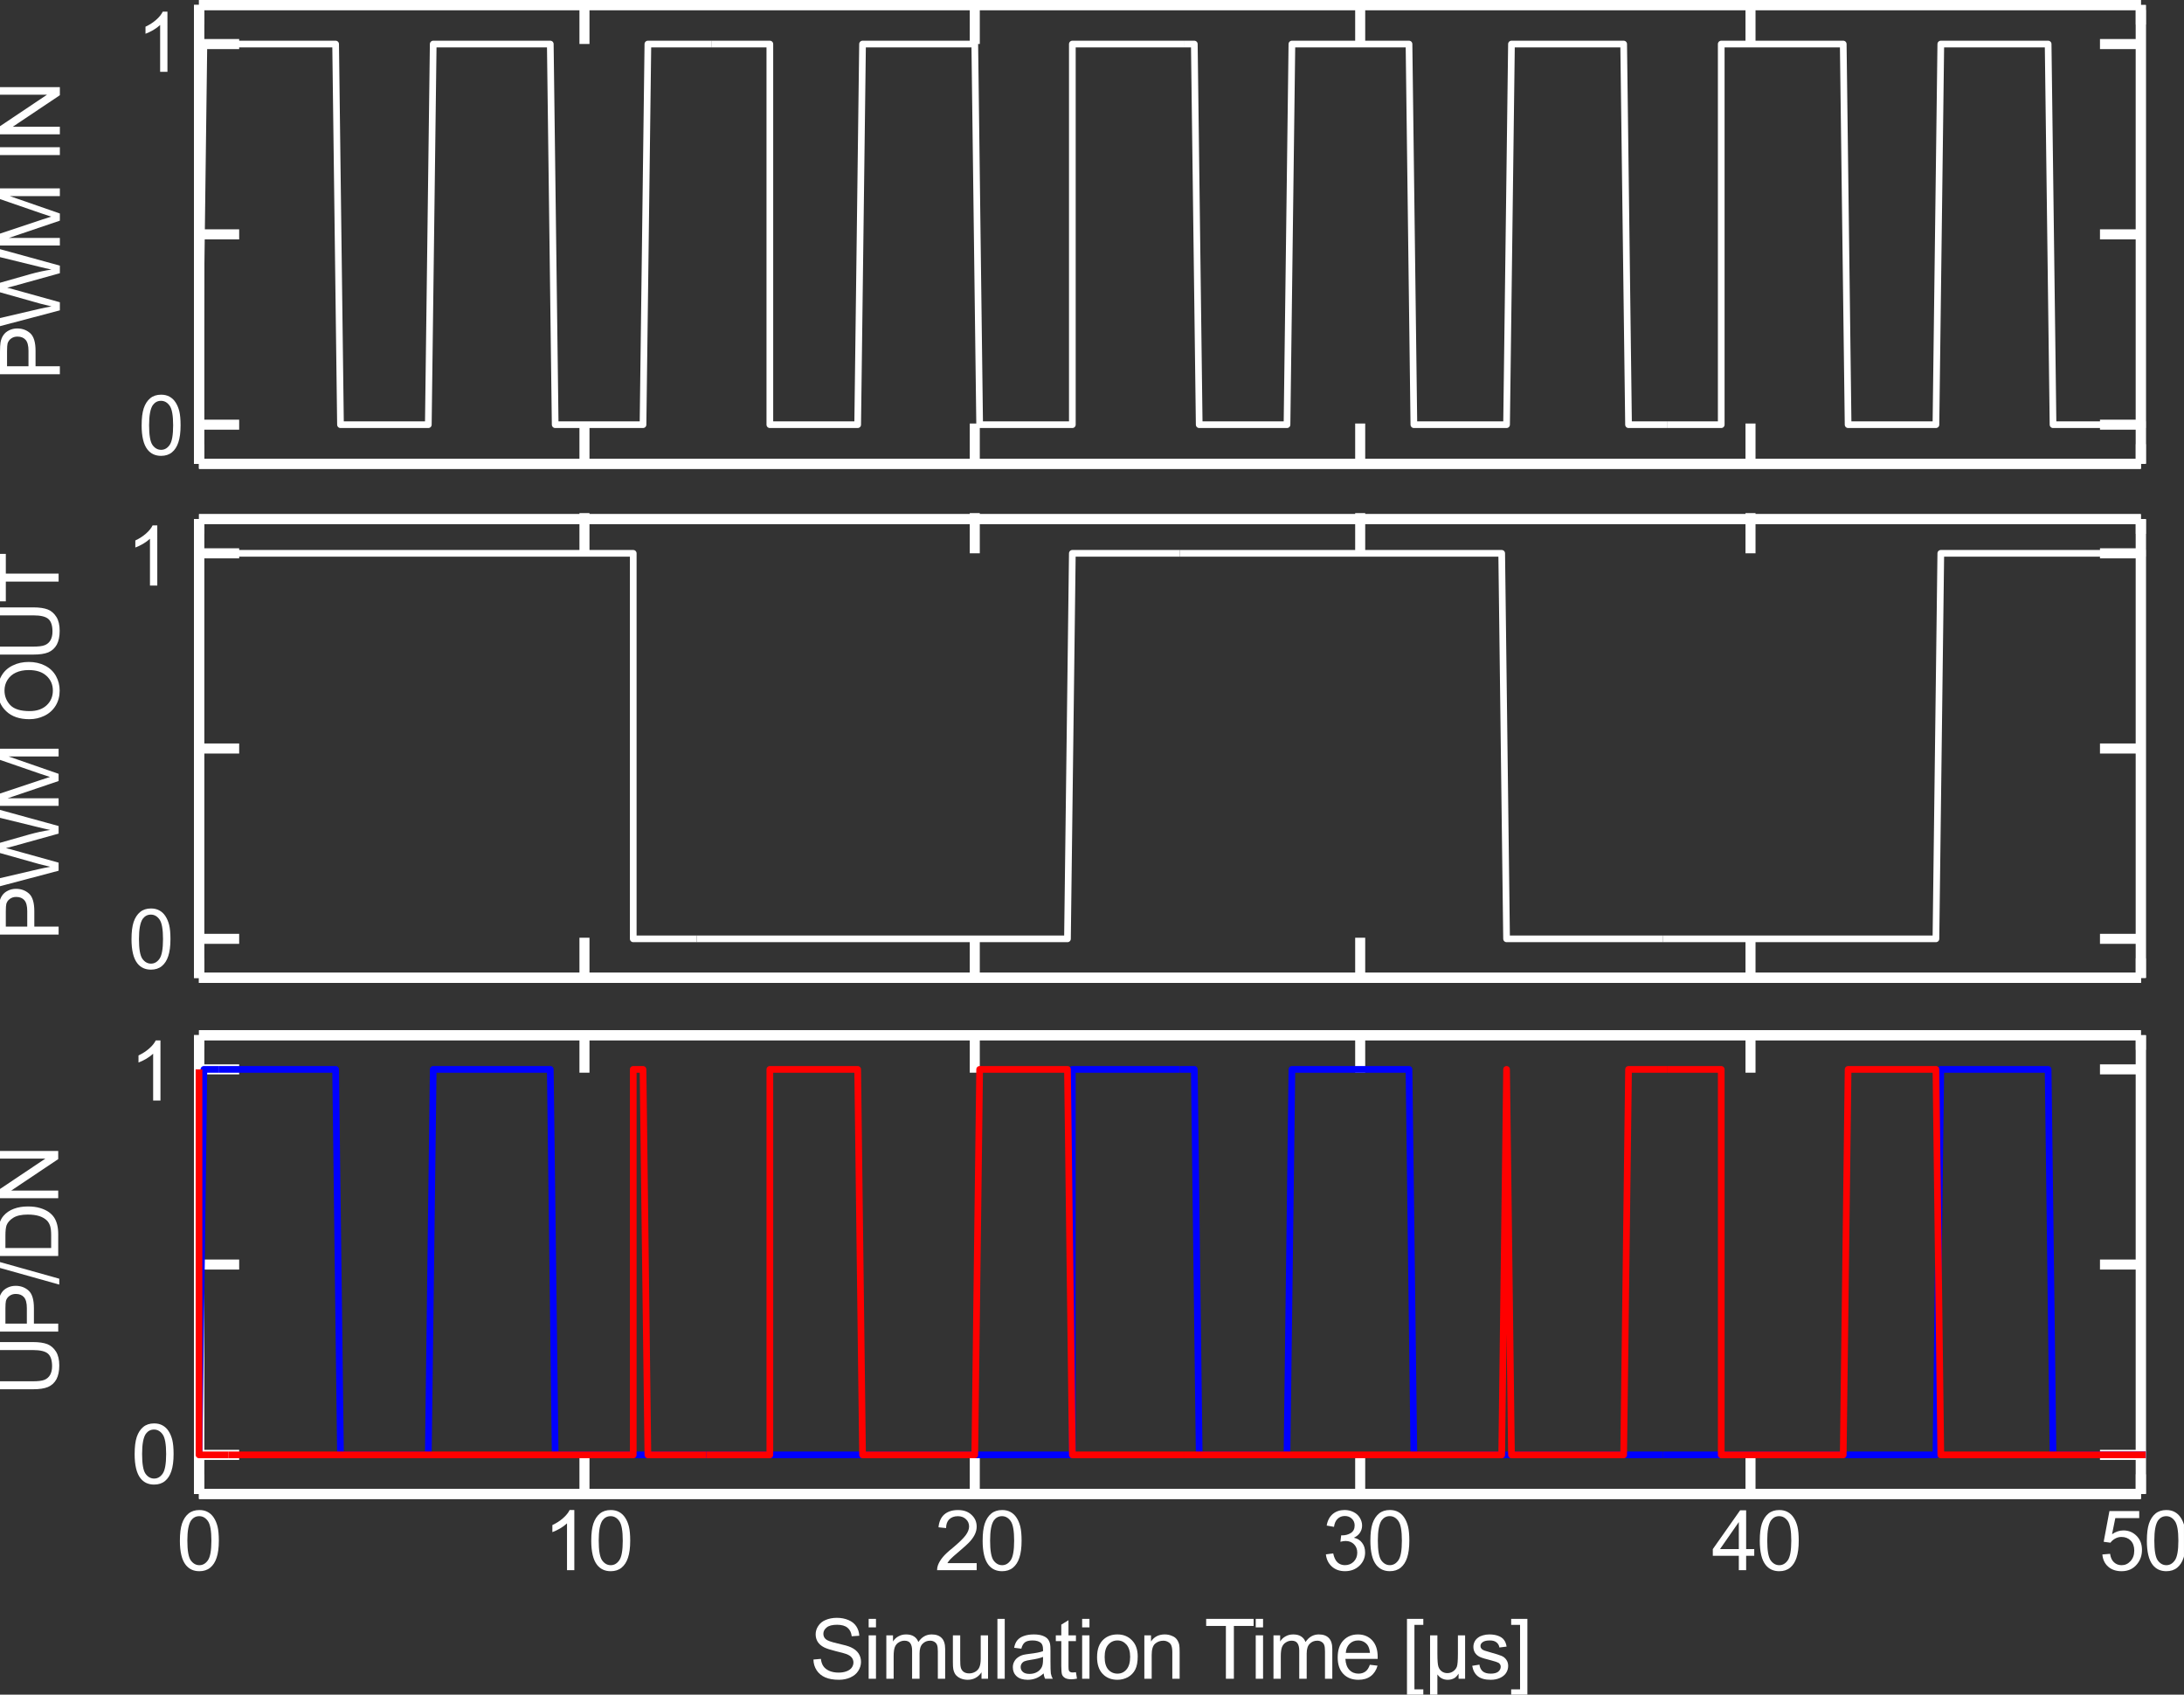 <?xml version="1.0" encoding="UTF-8" standalone="no"?>
<svg
   width="261.107pt"
   height="202.577pt"
   viewBox="0 0 261.107 202.577"
   version="1.1"
   id="svg48491"
   sodipodi:docname="TDIG.svg"
   inkscape:version="1.2 (dc2aedaf03, 2022-05-15)"
   xmlns:inkscape="http://www.inkscape.org/namespaces/inkscape"
   xmlns:sodipodi="http://sodipodi.sourceforge.net/DTD/sodipodi-0.dtd"
   xmlns="http://www.w3.org/2000/svg"
   xmlns:svg="http://www.w3.org/2000/svg">
  <rect x="0" y="0" width="261.107" height="202.577" fill="#333333" stroke="none"/>
  <sodipodi:namedview
     id="namedview48493"
     pagecolor="#505050"
     bordercolor="#eeeeee"
     borderopacity="1"
     inkscape:showpageshadow="0"
     inkscape:pageopacity="0"
     inkscape:pagecheckerboard="0"
     inkscape:deskcolor="#505050"
     inkscape:document-units="pt"
     showgrid="false"
     inkscape:zoom="6.471034"
     inkscape:cx="164.2705"
     inkscape:cy="164.19323"
     inkscape:window-width="3840"
     inkscape:window-height="2080"
     inkscape:window-x="-11"
     inkscape:window-y="-11"
     inkscape:window-maximized="1"
     inkscape:current-layer="svg48491" />
  <defs
     id="defs48170">
    <clipPath
       id="clip1">
      <path
         d="M 168 193 L 171 193 L 171 202.578 L 168 202.578 Z M 168 193 "
         id="path48158" />
    </clipPath>
    <clipPath
       id="clip2">
      <path
         d="M 170 195 L 176 195 L 176 202.578 L 170 202.578 Z M 170 195 "
         id="path48161" />
    </clipPath>
    <clipPath
       id="clip3">
      <path
         d="M 180 193 L 183 193 L 183 202.578 L 180 202.578 Z M 180 193 "
         id="path48164" />
    </clipPath>
    <clipPath
       id="clip4">
      <path
         d="M 256 180 L 261.105 180 L 261.105 188 L 256 188 Z M 256 180 "
         id="path48167" />
    </clipPath>
  </defs>
  <path
     style="fill:none;stroke:#ffffff;stroke-width:1.2;stroke-linecap:butt;stroke-linejoin:round;stroke-miterlimit:10;stroke-opacity:1"
     d="M 23.793,62.062 H 255.945"
     id="path48172" />
  <path
     style="fill:none;stroke:#ffffff;stroke-width:1.2;stroke-linecap:butt;stroke-linejoin:round;stroke-miterlimit:10;stroke-opacity:1"
     d="M 23.793,116.891 H 255.945"
     id="path48174" />
  <path
     style="fill:none;stroke:#ffffff;stroke-width:1.2;stroke-linecap:butt;stroke-linejoin:round;stroke-miterlimit:10;stroke-opacity:1"
     d="M 255.945,116.891 V 62.062"
     id="path48176" />
  <path
     style="fill:none;stroke:#ffffff;stroke-width:1.2;stroke-linecap:butt;stroke-linejoin:round;stroke-miterlimit:10;stroke-opacity:1"
     d="M 23.793,116.891 V 62.062"
     id="path48178" />
  <path
     style="fill:none;stroke:#ffffff;stroke-width:1.2;stroke-linecap:butt;stroke-linejoin:round;stroke-miterlimit:10;stroke-opacity:1"
     d="M 23.793,116.891 H 255.945"
     id="path48180" />
  <path
     style="fill:none;stroke:#ffffff;stroke-width:1.2;stroke-linecap:butt;stroke-linejoin:round;stroke-miterlimit:10;stroke-opacity:1"
     d="M 23.793,116.891 V 62.062"
     id="path48182" />
  <path
     style="fill:none;stroke:#ffffff;stroke-width:1.2;stroke-linecap:butt;stroke-linejoin:round;stroke-miterlimit:10;stroke-opacity:1"
     d="m 23.793,116.891 v -2.332"
     id="path48184" />
  <path
     style="fill:none;stroke:#ffffff;stroke-width:1.2;stroke-linecap:butt;stroke-linejoin:round;stroke-miterlimit:10;stroke-opacity:1"
     d="m 23.793,62.062 v 1.75"
     id="path48186" />
  <path
     style="fill:none;stroke:#ffffff;stroke-width:1.2;stroke-linecap:butt;stroke-linejoin:round;stroke-miterlimit:10;stroke-opacity:1"
     d="m 69.875,116.891 v -4.797"
     id="path48188" />
  <path
     style="fill:none;stroke:#ffffff;stroke-width:1.2;stroke-linecap:butt;stroke-linejoin:round;stroke-miterlimit:10;stroke-opacity:1"
     d="m 69.875,61.336 v 4.801"
     id="path48190" />
  <path
     style="fill:none;stroke:#ffffff;stroke-width:1.2;stroke-linecap:butt;stroke-linejoin:round;stroke-miterlimit:10;stroke-opacity:1"
     d="m 116.539,116.891 v -4.797"
     id="path48192" />
  <path
     style="fill:none;stroke:#ffffff;stroke-width:1.2;stroke-linecap:butt;stroke-linejoin:round;stroke-miterlimit:10;stroke-opacity:1"
     d="m 116.539,61.336 v 4.801"
     id="path48194" />
  <path
     style="fill:none;stroke:#ffffff;stroke-width:1.2;stroke-linecap:butt;stroke-linejoin:round;stroke-miterlimit:10;stroke-opacity:1"
     d="m 162.617,116.891 v -4.797"
     id="path48196" />
  <path
     style="fill:none;stroke:#ffffff;stroke-width:1.2;stroke-linecap:butt;stroke-linejoin:round;stroke-miterlimit:10;stroke-opacity:1"
     d="m 162.617,61.336 v 4.801"
     id="path48198" />
  <path
     style="fill:none;stroke:#ffffff;stroke-width:1.2;stroke-linecap:butt;stroke-linejoin:round;stroke-miterlimit:10;stroke-opacity:1"
     d="m 209.281,116.891 v -4.797"
     id="path48200" />
  <path
     style="fill:none;stroke:#ffffff;stroke-width:1.2;stroke-linecap:butt;stroke-linejoin:round;stroke-miterlimit:10;stroke-opacity:1"
     d="m 209.281,61.336 v 4.801"
     id="path48202" />
  <path
     style="fill:none;stroke:#ffffff;stroke-width:1.2;stroke-linecap:butt;stroke-linejoin:round;stroke-miterlimit:10;stroke-opacity:1"
     d="m 255.945,116.891 v -2.332"
     id="path48204" />
  <path
     style="fill:none;stroke:#ffffff;stroke-width:1.2;stroke-linecap:butt;stroke-linejoin:round;stroke-miterlimit:10;stroke-opacity:1"
     d="m 255.945,62.062 v 1.75"
     id="path48206" />
  <path
     style="fill:none;stroke:#ffffff;stroke-width:1.2;stroke-linecap:butt;stroke-linejoin:round;stroke-miterlimit:10;stroke-opacity:1"
     d="M 23.793,112.227 H 28.594"
     id="path48208" />
  <path
     style="fill:none;stroke:#ffffff;stroke-width:1.2;stroke-linecap:butt;stroke-linejoin:round;stroke-miterlimit:10;stroke-opacity:1"
     d="M 255.863,112.227 H 251.062"
     id="path48210" />
  <path
     style="fill:none;stroke:#ffffff;stroke-width:1.2;stroke-linecap:butt;stroke-linejoin:round;stroke-miterlimit:10;stroke-opacity:1"
     d="M 23.793,89.477 H 28.594"
     id="path48212" />
  <path
     style="fill:none;stroke:#ffffff;stroke-width:1.2;stroke-linecap:butt;stroke-linejoin:round;stroke-miterlimit:10;stroke-opacity:1"
     d="M 255.863,89.477 H 251.062"
     id="path48214" />
  <path
     style="fill:none;stroke:#ffffff;stroke-width:1.2;stroke-linecap:butt;stroke-linejoin:round;stroke-miterlimit:10;stroke-opacity:1"
     d="M 23.793,66.145 H 28.594"
     id="path48216" />
  <path
     style="fill:none;stroke:#ffffff;stroke-width:1.2;stroke-linecap:butt;stroke-linejoin:round;stroke-miterlimit:10;stroke-opacity:1"
     d="M 255.863,66.145 H 251.062"
     id="path48218" />
  <path
     style="fill:none;stroke:#ffffff;stroke-width:1.2;stroke-linecap:butt;stroke-linejoin:round;stroke-miterlimit:10;stroke-opacity:1"
     d="M 23.793,62.062 H 255.945"
     id="path48220" />
  <path
     style="fill:none;stroke:#ffffff;stroke-width:1.2;stroke-linecap:butt;stroke-linejoin:round;stroke-miterlimit:10;stroke-opacity:1"
     d="M 23.793,116.891 H 255.945"
     id="path48222" />
  <path
     style="fill:none;stroke:#ffffff;stroke-width:1.2;stroke-linecap:butt;stroke-linejoin:round;stroke-miterlimit:10;stroke-opacity:1"
     d="M 255.945,116.891 V 62.062"
     id="path48224" />
  <path
     style="fill:none;stroke:#ffffff;stroke-width:1.2;stroke-linecap:butt;stroke-linejoin:round;stroke-miterlimit:10;stroke-opacity:1"
     d="M 23.793,116.891 V 62.062"
     id="path48226" />
  <path
     style="fill:none;stroke:#ffffff;stroke-width:1.2;stroke-linecap:butt;stroke-linejoin:round;stroke-miterlimit:10;stroke-opacity:1"
     d="M 23.793,123.75 H 255.945"
     id="path48228" />
  <path
     style="fill:none;stroke:#ffffff;stroke-width:1.2;stroke-linecap:butt;stroke-linejoin:round;stroke-miterlimit:10;stroke-opacity:1"
     d="M 23.793,178.578 H 255.945"
     id="path48230" />
  <path
     style="fill:none;stroke:#ffffff;stroke-width:1.2;stroke-linecap:butt;stroke-linejoin:round;stroke-miterlimit:10;stroke-opacity:1"
     d="M 255.945,178.578 V 123.75"
     id="path48232" />
  <path
     style="fill:none;stroke:#ffffff;stroke-width:1.2;stroke-linecap:butt;stroke-linejoin:round;stroke-miterlimit:10;stroke-opacity:1"
     d="M 23.793,178.578 V 123.75"
     id="path48234" />
  <path
     style="fill:none;stroke:#ffffff;stroke-width:1.2;stroke-linecap:butt;stroke-linejoin:round;stroke-miterlimit:10;stroke-opacity:1"
     d="M 23.793,178.578 H 255.945"
     id="path48236" />
  <path
     style="fill:none;stroke:#ffffff;stroke-width:1.2;stroke-linecap:butt;stroke-linejoin:round;stroke-miterlimit:10;stroke-opacity:1"
     d="M 23.793,178.578 V 123.75"
     id="path48238" />
  <path
     style="fill:none;stroke:#ffffff;stroke-width:1.2;stroke-linecap:butt;stroke-linejoin:round;stroke-miterlimit:10;stroke-opacity:1"
     d="m 23.793,178.578 v -2.332"
     id="path48240" />
  <path
     style="fill:none;stroke:#ffffff;stroke-width:1.2;stroke-linecap:butt;stroke-linejoin:round;stroke-miterlimit:10;stroke-opacity:1"
     d="m 23.793,123.75 v 1.75"
     id="path48242" />
  <path
     style="fill:none;stroke:#ffffff;stroke-width:1.2;stroke-linecap:butt;stroke-linejoin:round;stroke-miterlimit:10;stroke-opacity:1"
     d="m 69.875,178.578 v -4.797"
     id="path48244" />
  <path
     style="fill:none;stroke:#ffffff;stroke-width:1.2;stroke-linecap:butt;stroke-linejoin:round;stroke-miterlimit:10;stroke-opacity:1"
     d="m 69.875,123.426 v 4.801"
     id="path48246" />
  <path
     style="fill:none;stroke:#ffffff;stroke-width:1.2;stroke-linecap:butt;stroke-linejoin:round;stroke-miterlimit:10;stroke-opacity:1"
     d="m 116.539,178.578 v -4.797"
     id="path48248" />
  <path
     style="fill:none;stroke:#ffffff;stroke-width:1.2;stroke-linecap:butt;stroke-linejoin:round;stroke-miterlimit:10;stroke-opacity:1"
     d="m 116.539,123.426 v 4.801"
     id="path48250" />
  <path
     style="fill:none;stroke:#ffffff;stroke-width:1.2;stroke-linecap:butt;stroke-linejoin:round;stroke-miterlimit:10;stroke-opacity:1"
     d="m 162.617,178.578 v -4.797"
     id="path48252" />
  <path
     style="fill:none;stroke:#ffffff;stroke-width:1.2;stroke-linecap:butt;stroke-linejoin:round;stroke-miterlimit:10;stroke-opacity:1"
     d="m 162.617,123.426 v 4.801"
     id="path48254" />
  <path
     style="fill:none;stroke:#ffffff;stroke-width:1.2;stroke-linecap:butt;stroke-linejoin:round;stroke-miterlimit:10;stroke-opacity:1"
     d="m 209.281,178.578 v -4.797"
     id="path48256" />
  <path
     style="fill:none;stroke:#ffffff;stroke-width:1.2;stroke-linecap:butt;stroke-linejoin:round;stroke-miterlimit:10;stroke-opacity:1"
     d="m 209.281,123.426 v 4.801"
     id="path48258" />
  <path
     style="fill:none;stroke:#ffffff;stroke-width:1.2;stroke-linecap:butt;stroke-linejoin:round;stroke-miterlimit:10;stroke-opacity:1"
     d="m 255.945,178.578 v -2.332"
     id="path48260" />
  <path
     style="fill:none;stroke:#ffffff;stroke-width:1.2;stroke-linecap:butt;stroke-linejoin:round;stroke-miterlimit:10;stroke-opacity:1"
     d="m 255.945,123.75 v 1.75"
     id="path48262" />
  <path
     style="fill:none;stroke:#ffffff;stroke-width:1.2;stroke-linecap:butt;stroke-linejoin:round;stroke-miterlimit:10;stroke-opacity:1"
     d="M 23.793,173.914 H 28.594"
     id="path48264" />
  <path
     style="fill:none;stroke:#ffffff;stroke-width:1.2;stroke-linecap:butt;stroke-linejoin:round;stroke-miterlimit:10;stroke-opacity:1"
     d="M 255.863,173.914 H 251.062"
     id="path48266" />
  <path
     style="fill:none;stroke:#ffffff;stroke-width:1.2;stroke-linecap:butt;stroke-linejoin:round;stroke-miterlimit:10;stroke-opacity:1"
     d="M 23.793,151.164 H 28.594"
     id="path48268" />
  <path
     style="fill:none;stroke:#ffffff;stroke-width:1.2;stroke-linecap:butt;stroke-linejoin:round;stroke-miterlimit:10;stroke-opacity:1"
     d="M 255.863,151.164 H 251.062"
     id="path48270" />
  <path
     style="fill:none;stroke:#ffffff;stroke-width:1.2;stroke-linecap:butt;stroke-linejoin:round;stroke-miterlimit:10;stroke-opacity:1"
     d="M 23.793,127.832 H 28.594"
     id="path48272" />
  <path
     style="fill:none;stroke:#ffffff;stroke-width:1.2;stroke-linecap:butt;stroke-linejoin:round;stroke-miterlimit:10;stroke-opacity:1"
     d="M 255.863,127.832 H 251.062"
     id="path48274" />
  <path
     style="fill:none;stroke:#ffffff;stroke-width:1.2;stroke-linecap:butt;stroke-linejoin:round;stroke-miterlimit:10;stroke-opacity:1"
     d="M 23.793,123.75 H 255.945"
     id="path48276" />
  <path
     style="fill:none;stroke:#ffffff;stroke-width:1.2;stroke-linecap:butt;stroke-linejoin:round;stroke-miterlimit:10;stroke-opacity:1"
     d="M 23.793,178.578 H 255.945"
     id="path48278" />
  <path
     style="fill:none;stroke:#ffffff;stroke-width:1.2;stroke-linecap:butt;stroke-linejoin:round;stroke-miterlimit:10;stroke-opacity:1"
     d="M 255.945,178.578 V 123.75"
     id="path48280" />
  <path
     style="fill:none;stroke:#ffffff;stroke-width:1.2;stroke-linecap:butt;stroke-linejoin:round;stroke-miterlimit:10;stroke-opacity:1"
     d="M 23.793,178.578 V 123.75"
     id="path48282" />
  <path
     style="fill:none;stroke:#0000ff;stroke-width:0.8;stroke-linecap:butt;stroke-linejoin:round;stroke-miterlimit:10;stroke-opacity:1"
     d="m 198.785,173.914 h 32.664 l 0.582,-46.082 h 12.832 l 0.586,46.082 h 11.082"
     id="path48284" />
  <path
     style="fill:none;stroke:#0000ff;stroke-width:0.8;stroke-linecap:butt;stroke-linejoin:round;stroke-miterlimit:10;stroke-opacity:1"
     d="m 141.035,127.832 h 1.75 l 0.586,46.082 h 10.496 l 0.586,-46.082 h 14 l 0.582,46.082 h 29.75"
     id="path48286" />
  <path
     style="fill:none;stroke:#0000ff;stroke-width:0.8;stroke-linecap:butt;stroke-linejoin:round;stroke-miterlimit:10;stroke-opacity:1"
     d="m 83.871,173.914 h 44.332 v -46.082 h 12.832"
     id="path48288" />
  <path
     style="fill:none;stroke:#0000ff;stroke-width:0.8;stroke-linecap:butt;stroke-linejoin:round;stroke-miterlimit:10;stroke-opacity:1"
     d="m 26.125,127.832 h 14 l 0.582,46.082 h 10.5 l 0.586,-46.082 H 65.789 L 66.375,173.914 h 17.496"
     id="path48290" />
  <path
     style="fill:none;stroke:#0000ff;stroke-width:0.8;stroke-linecap:butt;stroke-linejoin:round;stroke-miterlimit:10;stroke-opacity:1"
     d="M 23.793,173.914 24.375,127.832 h 1.75"
     id="path48292" />
  <path
     style="fill:none;stroke:#ff0000;stroke-width:0.8;stroke-linecap:butt;stroke-linejoin:round;stroke-miterlimit:10;stroke-opacity:1"
     d="m 199.367,127.832 h 6.414 v 46.082 h 14.586 l 0.582,-46.082 h 10.5 l 0.582,46.082 h 24.5"
     id="path48294" />
  <path
     style="fill:none;stroke:#ff0000;stroke-width:0.8;stroke-linecap:butt;stroke-linejoin:round;stroke-miterlimit:10;stroke-opacity:1"
     d="m 141.621,173.914 h 37.914 l 0.582,-46.082 0.586,46.082 h 13.414 l 0.582,-46.082 h 4.668"
     id="path48296" />
  <path
     style="fill:none;stroke:#ff0000;stroke-width:0.8;stroke-linecap:butt;stroke-linejoin:round;stroke-miterlimit:10;stroke-opacity:1"
     d="m 84.457,173.914 h 7.582 v -46.082 h 10.5 l 0.582,46.082 h 13.418 l 0.582,-46.082 h 10.5 l 0.582,46.082 h 13.418"
     id="path48298" />
  <path
     style="fill:none;stroke:#ff0000;stroke-width:0.8;stroke-linecap:butt;stroke-linejoin:round;stroke-miterlimit:10;stroke-opacity:1"
     d="M 27.293,173.914 H 75.707 V 127.832 H 76.875 l 0.582,46.082 h 7"
     id="path48300" />
  <path
     style="fill:none;stroke:#ff0000;stroke-width:0.8;stroke-linecap:butt;stroke-linejoin:round;stroke-miterlimit:10;stroke-opacity:1"
     d="m 23.793,127.832 v 46.082 h 3.5"
     id="path48302" />
  <path
     style="fill:none;stroke:#ffffff;stroke-width:0.8;stroke-linecap:butt;stroke-linejoin:round;stroke-miterlimit:10;stroke-opacity:1"
     d="m 198.785,112.227 h 32.664 l 0.582,-46.082 h 24.5"
     id="path48374" />
  <path
     style="fill:none;stroke:#ffffff;stroke-width:0.8;stroke-linecap:butt;stroke-linejoin:round;stroke-miterlimit:10;stroke-opacity:1"
     d="m 141.035,66.145 h 38.5 l 0.582,46.082 h 18.668"
     id="path48376" />
  <path
     style="fill:none;stroke:#ffffff;stroke-width:0.8;stroke-linecap:butt;stroke-linejoin:round;stroke-miterlimit:10;stroke-opacity:1"
     d="m 83.289,112.227 h 44.332 l 0.582,-46.082 h 12.832"
     id="path48378" />
  <path
     style="fill:none;stroke:#ffffff;stroke-width:0.8;stroke-linecap:butt;stroke-linejoin:round;stroke-miterlimit:10;stroke-opacity:1"
     d="m 26.125,66.145 h 49.582 v 46.082 h 7.582"
     id="path48380" />
  <path
     style="fill:none;stroke:#ffffff;stroke-width:0.8;stroke-linecap:butt;stroke-linejoin:round;stroke-miterlimit:10;stroke-opacity:1"
     d="M 23.793,112.227 V 66.145 H 26.125"
     id="path48382" />
  <path
     style="fill:none;stroke:#ffffff;stroke-width:1.2;stroke-linecap:butt;stroke-linejoin:round;stroke-miterlimit:10;stroke-opacity:1"
     d="M 23.793,0.602 H 255.945"
     id="path48388" />
  <path
     style="fill:none;stroke:#ffffff;stroke-width:1.2;stroke-linecap:butt;stroke-linejoin:round;stroke-miterlimit:10;stroke-opacity:1"
     d="M 23.793,55.43 H 255.945"
     id="path48390" />
  <path
     style="fill:none;stroke:#ffffff;stroke-width:1.2;stroke-linecap:butt;stroke-linejoin:round;stroke-miterlimit:10;stroke-opacity:1"
     d="M 255.945,55.43 V 0.602"
     id="path48392" />
  <path
     style="fill:none;stroke:#ffffff;stroke-width:1.2;stroke-linecap:butt;stroke-linejoin:round;stroke-miterlimit:10;stroke-opacity:1"
     d="M 23.793,55.43 V 0.602"
     id="path48394" />
  <path
     style="fill:none;stroke:#ffffff;stroke-width:1.2;stroke-linecap:butt;stroke-linejoin:round;stroke-miterlimit:10;stroke-opacity:1"
     d="M 23.793,55.43 H 255.945"
     id="path48396" />
  <path
     style="fill:none;stroke:#ffffff;stroke-width:1.2;stroke-linecap:butt;stroke-linejoin:round;stroke-miterlimit:10;stroke-opacity:1"
     d="M 23.793,55.43 V 0.602"
     id="path48398" />
  <path
     style="fill:none;stroke:#ffffff;stroke-width:1.2;stroke-linecap:butt;stroke-linejoin:round;stroke-miterlimit:10;stroke-opacity:1"
     d="M 23.793,55.43 V 53.098"
     id="path48400" />
  <path
     style="fill:none;stroke:#ffffff;stroke-width:1.2;stroke-linecap:butt;stroke-linejoin:round;stroke-miterlimit:10;stroke-opacity:1"
     d="m 23.793,1.184 v 1.75"
     id="path48402" />
  <path
     style="fill:none;stroke:#ffffff;stroke-width:1.2;stroke-linecap:butt;stroke-linejoin:round;stroke-miterlimit:10;stroke-opacity:1"
     d="M 69.875,55.43 V 50.629"
     id="path48404" />
  <path
     style="fill:none;stroke:#ffffff;stroke-width:1.2;stroke-linecap:butt;stroke-linejoin:round;stroke-miterlimit:10;stroke-opacity:1"
     d="M 69.875,0.457 V 5.258"
     id="path48406" />
  <path
     style="fill:none;stroke:#ffffff;stroke-width:1.2;stroke-linecap:butt;stroke-linejoin:round;stroke-miterlimit:10;stroke-opacity:1"
     d="M 116.539,55.43 V 50.629"
     id="path48408" />
  <path
     style="fill:none;stroke:#ffffff;stroke-width:1.2;stroke-linecap:butt;stroke-linejoin:round;stroke-miterlimit:10;stroke-opacity:1"
     d="M 116.539,0.457 V 5.258"
     id="path48410" />
  <path
     style="fill:none;stroke:#ffffff;stroke-width:1.2;stroke-linecap:butt;stroke-linejoin:round;stroke-miterlimit:10;stroke-opacity:1"
     d="M 162.617,55.43 V 50.629"
     id="path48412" />
  <path
     style="fill:none;stroke:#ffffff;stroke-width:1.2;stroke-linecap:butt;stroke-linejoin:round;stroke-miterlimit:10;stroke-opacity:1"
     d="M 162.617,0.457 V 5.258"
     id="path48414" />
  <path
     style="fill:none;stroke:#ffffff;stroke-width:1.2;stroke-linecap:butt;stroke-linejoin:round;stroke-miterlimit:10;stroke-opacity:1"
     d="M 209.281,55.43 V 50.629"
     id="path48416" />
  <path
     style="fill:none;stroke:#ffffff;stroke-width:1.2;stroke-linecap:butt;stroke-linejoin:round;stroke-miterlimit:10;stroke-opacity:1"
     d="M 209.281,0.457 V 5.258"
     id="path48418" />
  <path
     style="fill:none;stroke:#ffffff;stroke-width:1.2;stroke-linecap:butt;stroke-linejoin:round;stroke-miterlimit:10;stroke-opacity:1"
     d="M 255.945,55.43 V 53.098"
     id="path48420" />
  <path
     style="fill:none;stroke:#ffffff;stroke-width:1.2;stroke-linecap:butt;stroke-linejoin:round;stroke-miterlimit:10;stroke-opacity:1"
     d="m 255.945,1.184 v 1.75"
     id="path48422" />
  <path
     style="fill:none;stroke:#ffffff;stroke-width:1.2;stroke-linecap:butt;stroke-linejoin:round;stroke-miterlimit:10;stroke-opacity:1"
     d="M 23.793,50.766 H 28.594"
     id="path48424" />
  <path
     style="fill:none;stroke:#ffffff;stroke-width:1.2;stroke-linecap:butt;stroke-linejoin:round;stroke-miterlimit:10;stroke-opacity:1"
     d="M 255.863,50.766 H 251.062"
     id="path48426" />
  <path
     style="fill:none;stroke:#ffffff;stroke-width:1.2;stroke-linecap:butt;stroke-linejoin:round;stroke-miterlimit:10;stroke-opacity:1"
     d="M 23.793,28.016 H 28.594"
     id="path48428" />
  <path
     style="fill:none;stroke:#ffffff;stroke-width:1.2;stroke-linecap:butt;stroke-linejoin:round;stroke-miterlimit:10;stroke-opacity:1"
     d="M 255.863,28.016 H 251.062"
     id="path48430" />
  <path
     style="fill:none;stroke:#ffffff;stroke-width:1.2;stroke-linecap:butt;stroke-linejoin:round;stroke-miterlimit:10;stroke-opacity:1"
     d="M 23.793,5.266 H 28.594"
     id="path48432" />
  <path
     style="fill:none;stroke:#ffffff;stroke-width:1.2;stroke-linecap:butt;stroke-linejoin:round;stroke-miterlimit:10;stroke-opacity:1"
     d="M 255.863,5.266 H 251.062"
     id="path48434" />
  <path
     style="fill:none;stroke:#ffffff;stroke-width:1.2;stroke-linecap:butt;stroke-linejoin:round;stroke-miterlimit:10;stroke-opacity:1"
     d="M 23.793,0.602 H 255.945"
     id="path48436" />
  <path
     style="fill:none;stroke:#ffffff;stroke-width:1.2;stroke-linecap:butt;stroke-linejoin:round;stroke-miterlimit:10;stroke-opacity:1"
     d="M 23.793,55.43 H 255.945"
     id="path48438" />
  <path
     style="fill:none;stroke:#ffffff;stroke-width:1.2;stroke-linecap:butt;stroke-linejoin:round;stroke-miterlimit:10;stroke-opacity:1"
     d="M 255.945,55.43 V 0.602"
     id="path48440" />
  <path
     style="fill:none;stroke:#ffffff;stroke-width:1.2;stroke-linecap:butt;stroke-linejoin:round;stroke-miterlimit:10;stroke-opacity:1"
     d="M 23.793,55.43 V 0.602"
     id="path48442" />
  <path
     style="fill:none;stroke:#ffffff;stroke-width:0.8;stroke-linecap:butt;stroke-linejoin:round;stroke-miterlimit:10;stroke-opacity:1"
     d="m 199.367,50.766 h 6.414 v -45.5 h 14.586 l 0.582,45.5 h 10.5 l 0.582,-45.5 h 12.832 l 0.586,45.5 h 11.082"
     id="path48444" />
  <path
     style="fill:none;stroke:#ffffff;stroke-width:0.8;stroke-linecap:butt;stroke-linejoin:round;stroke-miterlimit:10;stroke-opacity:1"
     d="m 141.621,5.266 h 1.164 l 0.586,45.5 h 10.496 l 0.586,-45.5 h 14 l 0.582,45.5 h 11.082 l 0.586,-45.5 h 13.414 l 0.582,45.5 h 4.668"
     id="path48446" />
  <path
     style="fill:none;stroke:#ffffff;stroke-width:0.8;stroke-linecap:butt;stroke-linejoin:round;stroke-miterlimit:10;stroke-opacity:1"
     d="m 85.039,5.266 h 7 v 45.5 h 10.5 l 0.582,-45.5 h 13.418 l 0.582,45.5 h 11.082 v -45.5 h 13.418"
     id="path48448" />
  <path
     style="fill:none;stroke:#ffffff;stroke-width:0.8;stroke-linecap:butt;stroke-linejoin:round;stroke-miterlimit:10;stroke-opacity:1"
     d="M 27.293,5.266 H 40.125 l 0.582,45.5 h 10.5 l 0.586,-45.5 h 13.996 l 0.586,45.5 h 10.5 l 0.582,-45.5 h 7.582"
     id="path48450" />
  <path
     style="fill:none;stroke:#ffffff;stroke-width:0.8;stroke-linecap:butt;stroke-linejoin:round;stroke-miterlimit:10;stroke-opacity:1"
     d="m 23.793,50.766 0.582,-45.5 h 2.918"
     id="path48452" />
  <g
     id="g49189">
    <path
       style="fill:#ffffff;fill-opacity:1;fill-rule:nonzero;stroke:none"
       d="m 16.098,173.809 c 0,-0.844 0.082,-1.52 0.25,-2.031 0.176,-0.52 0.438,-0.922 0.781,-1.203 0.344,-0.281 0.773,-0.422 1.297,-0.422 0.383,0 0.719,0.078 1,0.234 0.289,0.156 0.531,0.383 0.719,0.672 0.195,0.293 0.348,0.648 0.453,1.062 0.102,0.418 0.156,0.98 0.156,1.688 0,0.844 -0.09,1.527 -0.266,2.047 -0.168,0.512 -0.422,0.906 -0.766,1.188 -0.344,0.281 -0.777,0.422 -1.297,0.422 -0.688,0 -1.23,-0.25 -1.625,-0.75 -0.469,-0.594 -0.703,-1.562 -0.703,-2.906 z m 0.891,0 c 0,1.18 0.133,1.965 0.406,2.359 0.281,0.387 0.625,0.578 1.031,0.578 0.406,0 0.742,-0.191 1.016,-0.578 0.281,-0.395 0.422,-1.18 0.422,-2.359 0,-1.176 -0.141,-1.957 -0.422,-2.344 -0.273,-0.383 -0.617,-0.578 -1.031,-0.578 -0.398,0 -0.719,0.168 -0.969,0.5 -0.305,0.438 -0.453,1.246 -0.453,2.422 z m 0,0"
       id="path48304" />
    <path
       style="fill:#ffffff;fill-opacity:1;fill-rule:nonzero;stroke:none"
       d="m 19.184,131.555 h -0.875 v -5.594 c -0.211,0.199 -0.484,0.402 -0.828,0.609 -0.344,0.199 -0.652,0.344 -0.922,0.438 v -0.844 c 0.488,-0.227 0.914,-0.504 1.281,-0.828 0.375,-0.332 0.633,-0.656 0.781,-0.969 h 0.562 z m 0,0"
       id="path48306" />
    <path
       style="fill:#ffffff;fill-opacity:1;fill-rule:nonzero;stroke:none"
       d="m 97.25,198.379 0.891,-0.078 c 0.039,0.355 0.141,0.648 0.297,0.875 0.156,0.23 0.395,0.418 0.719,0.562 0.32,0.137 0.688,0.203 1.094,0.203 0.363,0 0.68,-0.051 0.953,-0.156 0.281,-0.102 0.488,-0.25 0.625,-0.438 0.133,-0.188 0.203,-0.391 0.203,-0.609 0,-0.227 -0.07,-0.426 -0.203,-0.594 -0.125,-0.164 -0.34,-0.305 -0.641,-0.422 -0.188,-0.07 -0.609,-0.188 -1.266,-0.344 -0.656,-0.164 -1.121,-0.316 -1.391,-0.453 -0.344,-0.176 -0.602,-0.395 -0.766,-0.656 -0.168,-0.27 -0.25,-0.57 -0.25,-0.906 0,-0.352 0.102,-0.688 0.312,-1 0.207,-0.32 0.504,-0.562 0.891,-0.719 0.395,-0.164 0.836,-0.25 1.328,-0.25 0.52,0 0.984,0.09 1.391,0.266 0.406,0.168 0.719,0.418 0.938,0.75 0.219,0.336 0.336,0.711 0.359,1.125 l -0.906,0.062 c -0.055,-0.445 -0.219,-0.785 -0.5,-1.016 -0.281,-0.238 -0.699,-0.359 -1.25,-0.359 -0.574,0 -0.992,0.109 -1.25,0.328 -0.262,0.211 -0.391,0.461 -0.391,0.75 0,0.262 0.094,0.477 0.281,0.641 0.176,0.168 0.648,0.34 1.422,0.516 0.77,0.168 1.297,0.32 1.578,0.453 0.414,0.188 0.723,0.434 0.922,0.734 0.195,0.293 0.297,0.633 0.297,1.016 0,0.375 -0.109,0.734 -0.328,1.078 -0.211,0.336 -0.523,0.594 -0.938,0.781 -0.406,0.188 -0.867,0.281 -1.375,0.281 -0.648,0 -1.188,-0.094 -1.625,-0.281 -0.438,-0.188 -0.781,-0.469 -1.031,-0.844 -0.25,-0.383 -0.383,-0.816 -0.391,-1.297 z m 0,0"
       id="path48308" />
    <path
       style="fill:#ffffff;fill-opacity:1;fill-rule:nonzero;stroke:none"
       d="m 103.852,194.535 v -1.016 h 0.875 v 1.016 z m 0,6.141 v -5.188 h 0.875 v 5.188 z m 0,0"
       id="path48310" />
    <path
       style="fill:#ffffff;fill-opacity:1;fill-rule:nonzero;stroke:none"
       d="m 105.965,200.676 v -5.188 h 0.797 v 0.734 c 0.156,-0.258 0.367,-0.461 0.641,-0.609 0.27,-0.156 0.578,-0.234 0.922,-0.234 0.383,0 0.695,0.078 0.938,0.234 0.25,0.156 0.426,0.383 0.531,0.672 0.406,-0.602 0.938,-0.906 1.594,-0.906 0.52,0 0.914,0.141 1.188,0.422 0.281,0.281 0.422,0.719 0.422,1.312 v 3.562 h -0.875 v -3.266 c 0,-0.352 -0.031,-0.609 -0.094,-0.766 -0.055,-0.156 -0.156,-0.281 -0.312,-0.375 -0.148,-0.094 -0.32,-0.141 -0.516,-0.141 -0.367,0 -0.668,0.125 -0.906,0.375 -0.242,0.242 -0.359,0.625 -0.359,1.156 v 3.016 h -0.891 v -3.375 c 0,-0.383 -0.074,-0.676 -0.219,-0.875 -0.137,-0.195 -0.367,-0.297 -0.688,-0.297 -0.25,0 -0.48,0.07 -0.688,0.203 -0.211,0.125 -0.367,0.312 -0.469,0.562 -0.094,0.25 -0.141,0.617 -0.141,1.094 v 2.688 z m 0,0"
       id="path48312" />
    <path
       style="fill:#ffffff;fill-opacity:1;fill-rule:nonzero;stroke:none"
       d="m 117.344,200.676 v -0.766 c -0.406,0.594 -0.961,0.891 -1.656,0.891 -0.305,0 -0.59,-0.059 -0.859,-0.172 -0.262,-0.125 -0.461,-0.273 -0.594,-0.453 -0.125,-0.176 -0.215,-0.395 -0.266,-0.656 -0.031,-0.164 -0.047,-0.438 -0.047,-0.812 v -3.219 h 0.875 v 2.875 c 0,0.461 0.019,0.773 0.062,0.938 0.051,0.23 0.164,0.414 0.344,0.547 0.176,0.125 0.398,0.188 0.672,0.188 0.258,0 0.504,-0.066 0.734,-0.203 0.227,-0.133 0.391,-0.316 0.484,-0.547 0.102,-0.238 0.156,-0.578 0.156,-1.016 v -2.781 h 0.875 v 5.188 z m 0,0"
       id="path48314" />
    <path
       style="fill:#ffffff;fill-opacity:1;fill-rule:nonzero;stroke:none"
       d="m 119.246,193.52 h 0.875 v 7.156 h -0.875 z m 0,0"
       id="path48316" />
    <path
       style="fill:#ffffff;fill-opacity:1;fill-rule:nonzero;stroke:none"
       d="m 124.777,200.035 c -0.324,0.281 -0.637,0.48 -0.938,0.594 -0.305,0.113 -0.625,0.172 -0.969,0.172 -0.574,0 -1.016,-0.141 -1.328,-0.422 -0.305,-0.281 -0.453,-0.641 -0.453,-1.078 0,-0.25 0.055,-0.477 0.172,-0.688 0.113,-0.207 0.266,-0.375 0.453,-0.5 0.188,-0.133 0.398,-0.234 0.641,-0.297 0.164,-0.039 0.426,-0.082 0.781,-0.125 0.707,-0.082 1.227,-0.188 1.562,-0.312 0,-0.113 0,-0.188 0,-0.219 0,-0.363 -0.086,-0.617 -0.25,-0.766 -0.219,-0.195 -0.555,-0.297 -1,-0.297 -0.406,0 -0.711,0.074 -0.906,0.219 -0.199,0.148 -0.344,0.402 -0.438,0.766 l -0.859,-0.109 c 0.07,-0.375 0.195,-0.672 0.375,-0.891 0.188,-0.227 0.445,-0.398 0.781,-0.516 0.344,-0.125 0.738,-0.188 1.188,-0.188 0.438,0 0.789,0.055 1.062,0.156 0.281,0.105 0.484,0.234 0.609,0.391 0.133,0.156 0.227,0.355 0.281,0.594 0.031,0.148 0.047,0.418 0.047,0.812 v 1.172 c 0,0.812 0.016,1.328 0.047,1.547 0.039,0.219 0.117,0.43 0.234,0.625 h -0.922 c -0.094,-0.188 -0.152,-0.398 -0.172,-0.641 z m -0.078,-1.969 c -0.324,0.137 -0.805,0.25 -1.438,0.344 -0.355,0.055 -0.609,0.109 -0.766,0.172 -0.148,0.062 -0.262,0.156 -0.344,0.281 -0.086,0.125 -0.125,0.266 -0.125,0.422 0,0.23 0.086,0.422 0.266,0.578 0.176,0.156 0.438,0.234 0.781,0.234 0.344,0 0.645,-0.07 0.906,-0.219 0.258,-0.145 0.453,-0.348 0.578,-0.609 0.094,-0.195 0.141,-0.488 0.141,-0.875 z m 0,0"
       id="path48318" />
    <path
       style="fill:#ffffff;fill-opacity:1;fill-rule:nonzero;stroke:none"
       d="m 128.633,199.895 0.125,0.766 c -0.25,0.051 -0.469,0.078 -0.656,0.078 -0.324,0 -0.574,-0.047 -0.75,-0.141 -0.18,-0.102 -0.305,-0.238 -0.375,-0.406 -0.062,-0.164 -0.094,-0.508 -0.094,-1.031 v -2.984 h -0.656 v -0.688 h 0.656 v -1.281 l 0.859,-0.531 v 1.812 h 0.891 v 0.688 h -0.891 v 3.031 c 0,0.25 0.016,0.414 0.047,0.484 0.031,0.074 0.082,0.133 0.156,0.172 0.07,0.043 0.172,0.062 0.297,0.062 0.102,0 0.234,-0.008 0.391,-0.031 z m 0,0"
       id="path48320" />
    <path
       style="fill:#ffffff;fill-opacity:1;fill-rule:nonzero;stroke:none"
       d="m 129.375,194.535 v -1.016 h 0.875 v 1.016 z m 0,6.141 v -5.188 h 0.875 v 5.188 z m 0,0"
       id="path48322" />
    <path
       style="fill:#ffffff;fill-opacity:1;fill-rule:nonzero;stroke:none"
       d="m 131.16,198.082 c 0,-0.957 0.27,-1.672 0.812,-2.141 0.438,-0.375 0.977,-0.562 1.625,-0.562 0.707,0 1.285,0.234 1.734,0.703 0.457,0.461 0.688,1.102 0.688,1.922 0,0.668 -0.102,1.195 -0.297,1.578 -0.199,0.387 -0.492,0.688 -0.875,0.906 -0.387,0.207 -0.805,0.312 -1.25,0.312 -0.73,0 -1.32,-0.234 -1.766,-0.703 -0.449,-0.469 -0.672,-1.141 -0.672,-2.016 z m 0.906,0 c 0,0.668 0.145,1.168 0.438,1.5 0.289,0.324 0.656,0.484 1.094,0.484 0.438,0 0.797,-0.164 1.078,-0.5 0.289,-0.332 0.438,-0.836 0.438,-1.516 0,-0.633 -0.148,-1.117 -0.438,-1.453 -0.293,-0.332 -0.652,-0.5 -1.078,-0.5 -0.438,0 -0.805,0.168 -1.094,0.5 -0.293,0.324 -0.438,0.82 -0.438,1.484 z m 0,0"
       id="path48324" />
    <path
       style="fill:#ffffff;fill-opacity:1;fill-rule:nonzero;stroke:none"
       d="m 136.812,200.676 v -5.188 h 0.797 v 0.734 c 0.375,-0.562 0.922,-0.844 1.641,-0.844 0.312,0 0.598,0.059 0.859,0.172 0.27,0.105 0.469,0.25 0.594,0.438 0.133,0.18 0.227,0.391 0.281,0.641 0.031,0.168 0.047,0.453 0.047,0.859 v 3.188 h -0.875 v -3.156 c 0,-0.352 -0.039,-0.617 -0.109,-0.797 -0.062,-0.176 -0.184,-0.316 -0.359,-0.422 -0.18,-0.113 -0.383,-0.172 -0.609,-0.172 -0.375,0 -0.703,0.121 -0.984,0.359 -0.273,0.242 -0.406,0.695 -0.406,1.359 v 2.828 z m 0,0"
       id="path48326" />
    <path
       style="fill:#ffffff;fill-opacity:1;fill-rule:nonzero;stroke:none"
       d="m 146.562,200.676 v -6.312 h -2.359 v -0.844 h 5.672 v 0.844 h -2.359 v 6.312 z m 0,0"
       id="path48328" />
    <path
       style="fill:#ffffff;fill-opacity:1;fill-rule:nonzero;stroke:none"
       d="m 150.129,194.535 v -1.016 h 0.875 v 1.016 z m 0,6.141 v -5.188 h 0.875 v 5.188 z m 0,0"
       id="path48330" />
    <path
       style="fill:#ffffff;fill-opacity:1;fill-rule:nonzero;stroke:none"
       d="m 152.25,200.676 v -5.188 h 0.797 v 0.734 c 0.156,-0.258 0.367,-0.461 0.641,-0.609 0.27,-0.156 0.578,-0.234 0.922,-0.234 0.383,0 0.695,0.078 0.938,0.234 0.25,0.156 0.426,0.383 0.531,0.672 0.406,-0.602 0.938,-0.906 1.594,-0.906 0.52,0 0.914,0.141 1.188,0.422 0.281,0.281 0.422,0.719 0.422,1.312 v 3.562 h -0.875 v -3.266 c 0,-0.352 -0.031,-0.609 -0.094,-0.766 -0.055,-0.156 -0.156,-0.281 -0.312,-0.375 -0.148,-0.094 -0.32,-0.141 -0.516,-0.141 -0.367,0 -0.668,0.125 -0.906,0.375 -0.242,0.242 -0.359,0.625 -0.359,1.156 v 3.016 h -0.891 v -3.375 c 0,-0.383 -0.074,-0.676 -0.219,-0.875 -0.137,-0.195 -0.367,-0.297 -0.688,-0.297 -0.25,0 -0.48,0.07 -0.688,0.203 -0.211,0.125 -0.367,0.312 -0.469,0.562 -0.094,0.25 -0.141,0.617 -0.141,1.094 v 2.688 z m 0,0"
       id="path48332" />
    <path
       style="fill:#ffffff;fill-opacity:1;fill-rule:nonzero;stroke:none"
       d="m 163.77,199.004 0.922,0.109 c -0.148,0.531 -0.418,0.949 -0.812,1.25 -0.387,0.293 -0.875,0.438 -1.469,0.438 -0.762,0 -1.367,-0.234 -1.812,-0.703 -0.449,-0.469 -0.672,-1.125 -0.672,-1.969 0,-0.875 0.223,-1.551 0.672,-2.031 0.457,-0.477 1.039,-0.719 1.75,-0.719 0.695,0 1.266,0.234 1.703,0.703 0.438,0.469 0.656,1.133 0.656,1.984 0,0.055 0,0.133 0,0.234 h -3.859 c 0.031,0.574 0.188,1.012 0.469,1.312 0.289,0.305 0.656,0.453 1.094,0.453 0.32,0 0.598,-0.082 0.828,-0.25 0.227,-0.164 0.406,-0.438 0.531,-0.812 z m -2.875,-1.422 h 2.891 c -0.043,-0.438 -0.152,-0.766 -0.328,-0.984 -0.281,-0.332 -0.648,-0.5 -1.094,-0.5 -0.406,0 -0.746,0.137 -1.016,0.406 -0.273,0.273 -0.422,0.633 -0.453,1.078 z m 0,0"
       id="path48334" />
    <g
       clip-path="url(#clip1)"
       clip-rule="nonzero"
       id="g48338"
       style="fill:#ffffff">
      <path
         style="fill:#ffffff;fill-opacity:1;fill-rule:nonzero;stroke:none"
         d="m 168.211,202.66 v -9.141 h 1.953 v 0.719 h -1.062 v 7.703 h 1.062 v 0.719 z m 0,0"
         id="path48336" />
    </g>
    <g
       clip-path="url(#clip2)"
       clip-rule="nonzero"
       id="g48342"
       style="fill:#ffffff">
      <path
         style="fill:#ffffff;fill-opacity:1;fill-rule:nonzero;stroke:none"
         d="m 175.16,195.488 v 5.188 h -0.781 v -0.609 c -0.168,0.262 -0.336,0.438 -0.5,0.531 -0.23,0.133 -0.496,0.203 -0.797,0.203 -0.273,0 -0.512,-0.059 -0.719,-0.172 -0.156,-0.07 -0.328,-0.227 -0.516,-0.469 v 2.5 h -0.875 v -7.172 h 0.875 v 2.203 c 0,0.793 0.039,1.309 0.125,1.547 0.082,0.242 0.219,0.43 0.406,0.562 0.188,0.137 0.406,0.203 0.656,0.203 0.258,0 0.492,-0.07 0.703,-0.219 0.207,-0.145 0.352,-0.328 0.438,-0.547 0.082,-0.227 0.125,-0.738 0.125,-1.531 v -2.219 z m 0,0"
         id="path48340" />
    </g>
    <path
       style="fill:#ffffff;fill-opacity:1;fill-rule:nonzero;stroke:none"
       d="m 176.012,199.129 0.859,-0.141 c 0.051,0.355 0.188,0.625 0.406,0.812 0.227,0.18 0.539,0.266 0.938,0.266 0.406,0 0.707,-0.078 0.906,-0.234 0.195,-0.164 0.297,-0.363 0.297,-0.594 0,-0.195 -0.09,-0.352 -0.266,-0.469 -0.125,-0.07 -0.43,-0.172 -0.906,-0.297 -0.637,-0.156 -1.078,-0.289 -1.328,-0.406 -0.25,-0.125 -0.445,-0.289 -0.578,-0.5 -0.125,-0.207 -0.188,-0.441 -0.188,-0.703 0,-0.227 0.051,-0.441 0.156,-0.641 0.102,-0.195 0.25,-0.359 0.438,-0.484 0.133,-0.102 0.316,-0.188 0.547,-0.25 0.238,-0.07 0.492,-0.109 0.766,-0.109 0.406,0 0.758,0.059 1.062,0.172 0.312,0.117 0.539,0.277 0.688,0.484 0.156,0.199 0.258,0.465 0.312,0.797 l -0.859,0.109 c -0.043,-0.258 -0.156,-0.461 -0.344,-0.609 -0.188,-0.156 -0.453,-0.234 -0.797,-0.234 -0.398,0 -0.684,0.07 -0.859,0.203 -0.18,0.125 -0.266,0.281 -0.266,0.469 0,0.117 0.035,0.215 0.109,0.297 0.07,0.094 0.188,0.172 0.344,0.234 0.082,0.031 0.344,0.109 0.781,0.234 0.613,0.168 1.039,0.305 1.281,0.406 0.25,0.105 0.441,0.262 0.578,0.469 0.145,0.199 0.219,0.445 0.219,0.734 0,0.305 -0.086,0.586 -0.25,0.844 -0.168,0.25 -0.414,0.449 -0.734,0.594 -0.324,0.145 -0.688,0.219 -1.094,0.219 -0.68,0 -1.195,-0.141 -1.547,-0.422 -0.355,-0.281 -0.578,-0.695 -0.672,-1.25 z m 0,0"
       id="path48344" />
    <g
       clip-path="url(#clip3)"
       clip-rule="nonzero"
       id="g48348"
       style="fill:#ffffff">
      <path
         style="fill:#ffffff;fill-opacity:1;fill-rule:nonzero;stroke:none"
         d="m 182.605,202.66 h -1.938 v -0.719 h 1.062 v -7.703 h -1.062 v -0.719 h 1.938 z m 0,0"
         id="path48346" />
    </g>
    <path
       style="fill:#ffffff;fill-opacity:1;fill-rule:nonzero;stroke:none"
       d="m 251.348,185.82 0.922,-0.078 c 0.062,0.449 0.219,0.789 0.469,1.016 0.25,0.23 0.551,0.344 0.906,0.344 0.414,0 0.77,-0.16 1.062,-0.484 0.301,-0.32 0.453,-0.742 0.453,-1.266 0,-0.5 -0.141,-0.895 -0.422,-1.188 -0.281,-0.289 -0.652,-0.438 -1.109,-0.438 -0.281,0 -0.539,0.07 -0.766,0.203 -0.23,0.125 -0.414,0.289 -0.547,0.484 l -0.812,-0.109 0.688,-3.672 h 3.562 v 0.844 h -2.859 l -0.391,1.922 c 0.438,-0.301 0.891,-0.453 1.359,-0.453 0.625,0 1.148,0.219 1.578,0.656 0.426,0.43 0.641,0.984 0.641,1.672 0,0.648 -0.188,1.203 -0.562,1.672 -0.461,0.586 -1.086,0.875 -1.875,0.875 -0.656,0 -1.195,-0.18 -1.609,-0.547 -0.406,-0.363 -0.637,-0.848 -0.688,-1.453 z m 0,0"
       id="path48350" />
    <g
       clip-path="url(#clip4)"
       clip-rule="nonzero"
       id="g48354"
       style="fill:#ffffff">
      <path
         style="fill:#ffffff;fill-opacity:1;fill-rule:nonzero;stroke:none"
         d="m 256.668,184.164 c 0,-0.844 0.082,-1.52 0.25,-2.031 0.176,-0.52 0.438,-0.922 0.781,-1.203 0.344,-0.281 0.773,-0.422 1.297,-0.422 0.383,0 0.719,0.078 1,0.234 0.289,0.156 0.531,0.383 0.719,0.672 0.195,0.293 0.348,0.648 0.453,1.062 0.102,0.418 0.156,0.98 0.156,1.688 0,0.844 -0.09,1.527 -0.266,2.047 -0.168,0.512 -0.422,0.906 -0.766,1.188 -0.344,0.281 -0.777,0.422 -1.297,0.422 -0.688,0 -1.23,-0.25 -1.625,-0.75 -0.469,-0.594 -0.703,-1.562 -0.703,-2.906 z m 0.891,0 c 0,1.18 0.133,1.965 0.406,2.359 0.281,0.387 0.625,0.578 1.031,0.578 0.406,0 0.742,-0.191 1.016,-0.578 0.281,-0.395 0.422,-1.18 0.422,-2.359 0,-1.176 -0.141,-1.957 -0.422,-2.344 -0.273,-0.383 -0.617,-0.578 -1.031,-0.578 -0.398,0 -0.719,0.168 -0.969,0.5 -0.305,0.438 -0.453,1.246 -0.453,2.422 z m 0,0"
         id="path48352" />
    </g>
    <path
       style="fill:#ffffff;fill-opacity:1;fill-rule:nonzero;stroke:none"
       d="m 158.516,185.801 0.875,-0.109 c 0.102,0.492 0.273,0.852 0.516,1.078 0.238,0.219 0.535,0.328 0.891,0.328 0.414,0 0.766,-0.141 1.047,-0.422 0.281,-0.289 0.422,-0.648 0.422,-1.078 0,-0.406 -0.133,-0.738 -0.391,-1 -0.262,-0.258 -0.594,-0.391 -1,-0.391 -0.168,0 -0.375,0.031 -0.625,0.094 l 0.094,-0.766 c 0.062,0 0.109,0 0.141,0 0.375,0 0.711,-0.094 1.016,-0.281 0.301,-0.195 0.453,-0.5 0.453,-0.906 0,-0.32 -0.109,-0.586 -0.328,-0.797 -0.219,-0.219 -0.5,-0.328 -0.844,-0.328 -0.344,0 -0.633,0.109 -0.859,0.328 -0.23,0.211 -0.375,0.531 -0.438,0.969 l -0.875,-0.156 c 0.102,-0.594 0.344,-1.051 0.719,-1.375 0.383,-0.32 0.859,-0.484 1.422,-0.484 0.395,0 0.754,0.086 1.078,0.25 0.332,0.168 0.582,0.398 0.75,0.688 0.176,0.293 0.266,0.602 0.266,0.922 0,0.312 -0.086,0.594 -0.25,0.844 -0.156,0.25 -0.402,0.453 -0.734,0.609 0.426,0.094 0.754,0.297 0.984,0.609 0.238,0.305 0.359,0.688 0.359,1.156 0,0.625 -0.23,1.156 -0.688,1.594 -0.461,0.43 -1.031,0.641 -1.719,0.641 -0.637,0 -1.164,-0.188 -1.578,-0.562 -0.406,-0.375 -0.641,-0.859 -0.703,-1.453 z m 0,0"
       id="path48356" />
    <path
       style="fill:#ffffff;fill-opacity:1;fill-rule:nonzero;stroke:none"
       d="m 163.836,184.16 c 0,-0.844 0.082,-1.52 0.25,-2.031 0.176,-0.52 0.438,-0.922 0.781,-1.203 0.344,-0.281 0.773,-0.422 1.297,-0.422 0.383,0 0.719,0.078 1,0.234 0.289,0.156 0.531,0.383 0.719,0.672 0.195,0.293 0.348,0.648 0.453,1.062 0.102,0.418 0.156,0.98 0.156,1.688 0,0.844 -0.09,1.527 -0.266,2.047 -0.168,0.512 -0.422,0.906 -0.766,1.188 -0.344,0.281 -0.777,0.422 -1.297,0.422 -0.688,0 -1.23,-0.25 -1.625,-0.75 -0.469,-0.594 -0.703,-1.562 -0.703,-2.906 z m 0.891,0 c 0,1.18 0.133,1.965 0.406,2.359 0.281,0.387 0.625,0.578 1.031,0.578 0.406,0 0.742,-0.191 1.016,-0.578 0.281,-0.395 0.422,-1.18 0.422,-2.359 0,-1.176 -0.141,-1.957 -0.422,-2.344 -0.273,-0.383 -0.617,-0.578 -1.031,-0.578 -0.398,0 -0.719,0.168 -0.969,0.5 -0.305,0.438 -0.453,1.246 -0.453,2.422 z m 0,0"
       id="path48358" />
    <path
       style="fill:#ffffff;fill-opacity:1;fill-rule:nonzero;stroke:none"
       d="m 68.664,187.695 h -0.875 v -5.594 c -0.211,0.199 -0.484,0.402 -0.828,0.609 -0.344,0.199 -0.652,0.344 -0.922,0.438 v -0.844 c 0.488,-0.227 0.914,-0.504 1.281,-0.828 0.375,-0.332 0.633,-0.656 0.781,-0.969 h 0.562 z m 0,0"
       id="path48360" />
    <path
       style="fill:#ffffff;fill-opacity:1;fill-rule:nonzero;stroke:none"
       d="m 70.688,184.164 c 0,-0.844 0.082,-1.52 0.25,-2.031 0.176,-0.52 0.438,-0.922 0.781,-1.203 0.344,-0.281 0.773,-0.422 1.297,-0.422 0.383,0 0.719,0.078 1,0.234 0.289,0.156 0.531,0.383 0.719,0.672 0.195,0.293 0.348,0.648 0.453,1.062 0.102,0.418 0.156,0.98 0.156,1.688 0,0.844 -0.09,1.527 -0.266,2.047 -0.168,0.512 -0.422,0.906 -0.766,1.188 -0.344,0.281 -0.777,0.422 -1.297,0.422 -0.688,0 -1.23,-0.25 -1.625,-0.75 -0.469,-0.594 -0.703,-1.562 -0.703,-2.906 z m 0.891,0 c 0,1.18 0.133,1.965 0.406,2.359 0.281,0.387 0.625,0.578 1.031,0.578 0.406,0 0.742,-0.191 1.016,-0.578 0.281,-0.395 0.422,-1.18 0.422,-2.359 0,-1.176 -0.141,-1.957 -0.422,-2.344 -0.273,-0.383 -0.617,-0.578 -1.031,-0.578 -0.398,0 -0.719,0.168 -0.969,0.5 -0.305,0.438 -0.453,1.246 -0.453,2.422 z m 0,0"
       id="path48362" />
    <path
       style="fill:#ffffff;fill-opacity:1;fill-rule:nonzero;stroke:none"
       d="m 116.766,186.852 v 0.844 h -4.734 c 0,-0.207 0.035,-0.41 0.109,-0.609 0.125,-0.32 0.316,-0.641 0.578,-0.953 0.258,-0.312 0.645,-0.672 1.156,-1.078 0.77,-0.645 1.289,-1.148 1.562,-1.516 0.281,-0.375 0.422,-0.727 0.422,-1.062 0,-0.352 -0.125,-0.645 -0.375,-0.875 -0.25,-0.238 -0.574,-0.359 -0.969,-0.359 -0.43,0 -0.773,0.125 -1.031,0.375 -0.25,0.25 -0.375,0.602 -0.375,1.047 l -0.906,-0.094 c 0.062,-0.664 0.289,-1.176 0.688,-1.531 0.406,-0.352 0.953,-0.531 1.641,-0.531 0.688,0 1.227,0.195 1.625,0.578 0.406,0.375 0.609,0.844 0.609,1.406 0,0.293 -0.062,0.578 -0.188,0.859 -0.117,0.273 -0.309,0.562 -0.578,0.875 -0.273,0.305 -0.727,0.719 -1.359,1.25 -0.523,0.438 -0.859,0.742 -1.016,0.906 -0.148,0.156 -0.266,0.312 -0.359,0.469 z m 0,0"
       id="path48364" />
    <path
       style="fill:#ffffff;fill-opacity:1;fill-rule:nonzero;stroke:none"
       d="m 117.48,184.164 c 0,-0.844 0.082,-1.52 0.25,-2.031 0.176,-0.52 0.438,-0.922 0.781,-1.203 0.344,-0.281 0.773,-0.422 1.297,-0.422 0.383,0 0.719,0.078 1,0.234 0.289,0.156 0.531,0.383 0.719,0.672 0.195,0.293 0.348,0.648 0.453,1.062 0.102,0.418 0.156,0.98 0.156,1.688 0,0.844 -0.09,1.527 -0.266,2.047 -0.168,0.512 -0.422,0.906 -0.766,1.188 -0.344,0.281 -0.777,0.422 -1.297,0.422 -0.688,0 -1.23,-0.25 -1.625,-0.75 -0.469,-0.594 -0.703,-1.562 -0.703,-2.906 z m 0.891,0 c 0,1.18 0.133,1.965 0.406,2.359 0.281,0.387 0.625,0.578 1.031,0.578 0.406,0 0.742,-0.191 1.016,-0.578 0.281,-0.395 0.422,-1.18 0.422,-2.359 0,-1.176 -0.141,-1.957 -0.422,-2.344 -0.273,-0.383 -0.617,-0.578 -1.031,-0.578 -0.398,0 -0.719,0.168 -0.969,0.5 -0.305,0.438 -0.453,1.246 -0.453,2.422 z m 0,0"
       id="path48366" />
    <path
       style="fill:#ffffff;fill-opacity:1;fill-rule:nonzero;stroke:none"
       d="m 207.883,187.695 v -1.719 h -3.109 v -0.797 l 3.266,-4.641 h 0.719 v 4.641 h 0.969 v 0.797 h -0.969 v 1.719 z m 0,-2.516 v -3.234 l -2.25,3.234 z m 0,0"
       id="path48368" />
    <path
       style="fill:#ffffff;fill-opacity:1;fill-rule:nonzero;stroke:none"
       d="m 210.391,184.164 c 0,-0.844 0.082,-1.52 0.25,-2.031 0.176,-0.52 0.438,-0.922 0.781,-1.203 0.344,-0.281 0.773,-0.422 1.297,-0.422 0.383,0 0.719,0.078 1,0.234 0.289,0.156 0.531,0.383 0.719,0.672 0.195,0.293 0.348,0.648 0.453,1.062 0.102,0.418 0.156,0.98 0.156,1.688 0,0.844 -0.09,1.527 -0.266,2.047 -0.168,0.512 -0.422,0.906 -0.766,1.188 -0.344,0.281 -0.777,0.422 -1.297,0.422 -0.688,0 -1.23,-0.25 -1.625,-0.75 -0.469,-0.594 -0.703,-1.562 -0.703,-2.906 z m 0.891,0 c 0,1.18 0.133,1.965 0.406,2.359 0.281,0.387 0.625,0.578 1.031,0.578 0.406,0 0.742,-0.191 1.016,-0.578 0.281,-0.395 0.422,-1.18 0.422,-2.359 0,-1.176 -0.141,-1.957 -0.422,-2.344 -0.273,-0.383 -0.617,-0.578 -1.031,-0.578 -0.398,0 -0.719,0.168 -0.969,0.5 -0.305,0.438 -0.453,1.246 -0.453,2.422 z m 0,0"
       id="path48370" />
    <path
       style="fill:#ffffff;fill-opacity:1;fill-rule:nonzero;stroke:none"
       d="m 21.508,184.164 c 0,-0.844 0.082,-1.52 0.25,-2.031 0.176,-0.52 0.438,-0.922 0.781,-1.203 0.344,-0.281 0.773,-0.422 1.297,-0.422 0.383,0 0.719,0.078 1,0.234 0.289,0.156 0.531,0.383 0.719,0.672 0.195,0.293 0.348,0.648 0.453,1.062 0.102,0.418 0.156,0.98 0.156,1.688 0,0.844 -0.09,1.527 -0.266,2.047 -0.168,0.512 -0.422,0.906 -0.766,1.188 -0.344,0.281 -0.777,0.422 -1.297,0.422 -0.688,0 -1.23,-0.25 -1.625,-0.75 -0.469,-0.594 -0.703,-1.562 -0.703,-2.906 z m 0.891,0 c 0,1.18 0.133,1.965 0.406,2.359 0.281,0.387 0.625,0.578 1.031,0.578 0.406,0 0.742,-0.191 1.016,-0.578 0.281,-0.395 0.422,-1.18 0.422,-2.359 0,-1.176 -0.141,-1.957 -0.422,-2.344 -0.273,-0.383 -0.617,-0.578 -1.031,-0.578 -0.398,0 -0.719,0.168 -0.969,0.5 -0.305,0.438 -0.453,1.246 -0.453,2.422 z m 0,0"
       id="path48372" />
    <path
       style="fill:#ffffff;fill-opacity:1;fill-rule:nonzero;stroke:none"
       d="m 15.723,112.254 c 0,-0.844 0.082,-1.52 0.25,-2.031 0.176,-0.52 0.438,-0.922 0.781,-1.203 0.344,-0.281 0.773,-0.422 1.297,-0.422 0.383,0 0.719,0.078 1,0.234 0.289,0.156 0.531,0.383 0.719,0.672 0.195,0.293 0.348,0.648 0.453,1.062 0.102,0.418 0.156,0.98 0.156,1.688 0,0.844 -0.09,1.527 -0.266,2.047 -0.168,0.512 -0.422,0.906 -0.766,1.188 -0.344,0.281 -0.777,0.422 -1.297,0.422 -0.688,0 -1.23,-0.25 -1.625,-0.75 -0.469,-0.594 -0.703,-1.562 -0.703,-2.906 z m 0.891,0 c 0,1.18 0.133,1.965 0.406,2.359 0.281,0.387 0.625,0.578 1.031,0.578 0.406,0 0.742,-0.191 1.016,-0.578 0.281,-0.395 0.422,-1.18 0.422,-2.359 0,-1.176 -0.141,-1.957 -0.422,-2.344 -0.273,-0.383 -0.617,-0.578 -1.031,-0.578 -0.398,0 -0.719,0.168 -0.969,0.5 -0.305,0.438 -0.453,1.246 -0.453,2.422 z m 0,0"
       id="path48384" />
    <path
       style="fill:#ffffff;fill-opacity:1;fill-rule:nonzero;stroke:none"
       d="m 18.805,69.996 h -0.875 v -5.594 c -0.211,0.199 -0.484,0.402 -0.828,0.609 -0.344,0.199 -0.652,0.344 -0.922,0.438 v -0.844 c 0.488,-0.227 0.914,-0.504 1.281,-0.828 0.375,-0.332 0.633,-0.656 0.781,-0.969 h 0.562 z m 0,0"
       id="path48386" />
    <path
       style="fill:#ffffff;fill-opacity:1;fill-rule:nonzero;stroke:none"
       d="m 16.934,50.836 c 0,-0.844 0.082,-1.52 0.25,-2.031 0.176,-0.52 0.438,-0.922 0.781,-1.203 0.344,-0.281 0.773,-0.422 1.297,-0.422 0.383,0 0.719,0.078 1,0.234 0.289,0.156 0.531,0.383 0.719,0.672 0.195,0.293 0.348,0.648 0.453,1.062 0.102,0.418 0.156,0.98 0.156,1.688 0,0.844 -0.09,1.527 -0.266,2.047 -0.168,0.512 -0.422,0.906 -0.766,1.188 -0.344,0.281 -0.777,0.422 -1.297,0.422 -0.688,0 -1.23,-0.25 -1.625,-0.75 -0.469,-0.594 -0.703,-1.562 -0.703,-2.906 z m 0.891,0 c 0,1.18 0.133,1.965 0.406,2.359 0.281,0.387 0.625,0.578 1.031,0.578 0.406,0 0.742,-0.191 1.016,-0.578 0.281,-0.395 0.422,-1.18 0.422,-2.359 0,-1.176 -0.141,-1.957 -0.422,-2.344 -0.273,-0.383 -0.617,-0.578 -1.031,-0.578 -0.398,0 -0.719,0.168 -0.969,0.5 -0.305,0.438 -0.453,1.246 -0.453,2.422 z m 0,0"
       id="path48454" />
    <path
       style="fill:#ffffff;fill-opacity:1;fill-rule:nonzero;stroke:none"
       d="m 20.02,8.582 h -0.875 v -5.594 c -0.211,0.199 -0.484,0.402 -0.828,0.609 -0.344,0.199 -0.652,0.344 -0.922,0.438 v -0.844 c 0.488,-0.227 0.914,-0.504 1.281,-0.828 0.375,-0.332 0.633,-0.656 0.781,-0.969 h 0.562 z m 0,0"
       id="path48456" />
    <path
       style="fill:#ffffff;fill-opacity:1;fill-rule:nonzero;stroke:none"
       d="m 7.008,111.719 h -7.156 v -2.703 c 0,-0.477 0.023,-0.844 0.063,-1.094 0.062,-0.352 0.18,-0.645 0.344,-0.875 0.156,-0.238 0.387,-0.43 0.688,-0.578 0.293,-0.145 0.617,-0.219 0.969,-0.219 0.617,0 1.137,0.195 1.562,0.578 0.418,0.387 0.625,1.086 0.625,2.094 v 1.844 h 2.906 z m -3.75,-0.953 v -1.844 c 0,-0.613 -0.113,-1.051 -0.344,-1.312 -0.227,-0.258 -0.551,-0.391 -0.969,-0.391 -0.301,0 -0.555,0.078 -0.766,0.234 -0.207,0.148 -0.348,0.344 -0.422,0.594 -0.039,0.168 -0.062,0.465 -0.062,0.891 v 1.828 z m 0,0"
       id="path48458" />
    <path
       style="fill:#ffffff;fill-opacity:1;fill-rule:nonzero;stroke:none"
       d="m 7.008,104.086 -7.156,1.891 v -0.969 l 4.688,-1.094 c 0.492,-0.113 0.98,-0.211 1.469,-0.297 -0.77,-0.188 -1.211,-0.297 -1.328,-0.328 l -4.828,-1.359 v -1.141 l 3.625,-1.031 C 4.375,99.508 5.219,99.328 6.008,99.211 5.551,99.117 5.031,99 4.445,98.852 l -4.594,-1.125 v -0.953 l 7.156,1.969 v 0.906 l -5.453,1.516 c -0.457,0.125 -0.738,0.199 -0.844,0.219 0.336,0.074 0.617,0.148 0.844,0.219 l 5.453,1.516 z m 0,0"
       id="path48460" />
    <path
       style="fill:#ffffff;fill-opacity:1;fill-rule:nonzero;stroke:none"
       d="m 7.008,96.332 h -7.156 v -1.422 l 5.062,-1.688 c 0.48,-0.156 0.836,-0.27 1.062,-0.344 -0.258,-0.082 -0.641,-0.207 -1.141,-0.375 l -4.984,-1.719 v -1.281 h 7.156 v 0.922 H 1.023 l 5.984,2.078 v 0.859 l -6.094,2.062 h 6.094 z m 0,0"
       id="path48462" />
    <path
       style="fill:#ffffff;fill-opacity:1;fill-rule:nonzero;stroke:none"
       d="m 3.523,85.973 c -1.188,0 -2.113,-0.316 -2.781,-0.953 -0.676,-0.633 -1.016,-1.457 -1.016,-2.469 0,-0.664 0.156,-1.266 0.469,-1.797 0.312,-0.531 0.758,-0.93 1.328,-1.203 0.562,-0.281 1.203,-0.422 1.922,-0.422 0.719,0 1.367,0.148 1.938,0.438 0.574,0.293 1.012,0.711 1.312,1.25 0.293,0.531 0.438,1.109 0.438,1.734 0,0.68 -0.16,1.281 -0.484,1.812 -0.332,0.531 -0.781,0.934 -1.344,1.203 -0.562,0.273 -1.156,0.406 -1.781,0.406 z m 0.016,-0.969 c 0.867,0 1.547,-0.234 2.047,-0.703 0.492,-0.469 0.734,-1.051 0.734,-1.75 0,-0.707 -0.25,-1.289 -0.75,-1.75 -0.5,-0.469 -1.211,-0.703 -2.141,-0.703 -0.582,0 -1.086,0.102 -1.516,0.297 -0.438,0.199 -0.773,0.492 -1.016,0.875 -0.238,0.375 -0.359,0.797 -0.359,1.266 0,0.68 0.23,1.262 0.688,1.75 0.461,0.48 1.23,0.719 2.312,0.719 z m 0,0"
       id="path48464" />
    <path
       style="fill:#ffffff;fill-opacity:1;fill-rule:nonzero;stroke:none"
       d="m -0.148,73.559 v -0.953 h 4.141 c 0.719,0 1.293,0.086 1.719,0.25 0.418,0.168 0.762,0.465 1.031,0.891 0.262,0.418 0.391,0.969 0.391,1.656 0,0.68 -0.117,1.23 -0.344,1.656 -0.238,0.43 -0.578,0.734 -1.016,0.922 -0.438,0.18 -1.031,0.266 -1.781,0.266 h -4.141 v -0.953 h 4.125 c 0.625,0 1.086,-0.055 1.375,-0.172 0.293,-0.113 0.523,-0.312 0.688,-0.594 0.156,-0.281 0.234,-0.625 0.234,-1.031 0,-0.695 -0.156,-1.191 -0.469,-1.484 C 5.484,73.711 4.875,73.559 3.977,73.559 Z m 0,0"
       id="path48466" />
    <path
       style="fill:#ffffff;fill-opacity:1;fill-rule:nonzero;stroke:none"
       d="m 7.008,69.523 h -6.312 v 2.359 h -0.844 v -5.672 h 0.844 v 2.359 h 6.312 z m 0,0"
       id="path48468" />
    <path
       style="fill:#ffffff;fill-opacity:1;fill-rule:nonzero;stroke:none"
       d="M 7.156,44.734 H 0 V 42.031 c 0,-0.477 0.023,-0.844 0.062,-1.094 0.062,-0.352 0.18,-0.645 0.344,-0.875 0.156,-0.238 0.387,-0.43 0.688,-0.578 0.293,-0.145 0.617,-0.219 0.969,-0.219 0.617,0 1.137,0.195 1.562,0.578 0.418,0.387 0.625,1.086 0.625,2.094 v 1.844 h 2.906 z m -3.75,-0.953 V 41.938 c 0,-0.613 -0.113,-1.051 -0.344,-1.312 -0.227,-0.258 -0.551,-0.391 -0.969,-0.391 -0.301,0 -0.555,0.078 -0.766,0.234 -0.207,0.148 -0.348,0.344 -0.422,0.594 -0.039,0.168 -0.062,0.465 -0.062,0.891 v 1.828 z m 0,0"
       id="path48470" />
    <path
       style="fill:#ffffff;fill-opacity:1;fill-rule:nonzero;stroke:none"
       d="M 7.156,37.098 0,38.988 v -0.969 l 4.688,-1.094 C 5.18,36.812 5.668,36.715 6.156,36.629 5.387,36.441 4.945,36.332 4.828,36.301 L 0,34.941 v -1.141 l 3.625,-1.031 c 0.898,-0.25 1.742,-0.43 2.531,-0.547 -0.457,-0.094 -0.977,-0.211 -1.562,-0.359 L 0,30.738 v -0.953 l 7.156,1.969 v 0.906 l -5.453,1.516 c -0.457,0.125 -0.738,0.199 -0.844,0.219 0.336,0.074 0.617,0.148 0.844,0.219 l 5.453,1.516 z m 0,0"
       id="path48472" />
    <path
       style="fill:#ffffff;fill-opacity:1;fill-rule:nonzero;stroke:none"
       d="M 7.156,29.348 H 0 v -1.422 l 5.062,-1.688 C 5.543,26.082 5.898,25.969 6.125,25.895 5.867,25.812 5.484,25.688 4.984,25.52 L 0,23.801 v -1.281 h 7.156 v 0.922 H 1.172 l 5.984,2.078 v 0.859 l -6.094,2.062 h 6.094 z m 0,0"
       id="path48474" />
    <path
       style="fill:#ffffff;fill-opacity:1;fill-rule:nonzero;stroke:none"
       d="m 0,17.598 h 7.156 v 0.938 H 0 Z m 0,0"
       id="path48476" />
    <path
       style="fill:#ffffff;fill-opacity:1;fill-rule:nonzero;stroke:none"
       d="M 7.156,16.055 H 0 v -0.969 L 5.625,11.32 H 0 v -0.906 h 7.156 v 0.969 l -5.625,3.766 h 5.625 z m 0,0"
       id="path48478" />
    <path
       style="fill:#ffffff;fill-opacity:1;fill-rule:nonzero;stroke:none"
       d="m -0.195,161.383 v -0.953 h 4.141 c 0.719,0 1.293,0.086 1.719,0.25 0.418,0.168 0.762,0.465 1.031,0.891 0.262,0.418 0.391,0.969 0.391,1.656 0,0.68 -0.117,1.23 -0.344,1.656 -0.238,0.43 -0.578,0.734 -1.016,0.922 -0.438,0.18 -1.031,0.266 -1.781,0.266 h -4.141 v -0.953 h 4.125 c 0.625,0 1.086,-0.055 1.375,-0.172 0.293,-0.113 0.523,-0.312 0.688,-0.594 0.156,-0.281 0.234,-0.625 0.234,-1.031 0,-0.695 -0.156,-1.191 -0.469,-1.484 -0.32,-0.301 -0.93,-0.453 -1.828,-0.453 z m 0,0"
       id="path48480" />
    <path
       style="fill:#ffffff;fill-opacity:1;fill-rule:nonzero;stroke:none"
       d="m 6.961,159.176 h -7.156 v -2.703 c 0,-0.477 0.023,-0.844 0.062,-1.094 0.062,-0.352 0.18,-0.645 0.344,-0.875 0.156,-0.238 0.387,-0.43 0.688,-0.578 0.293,-0.145 0.617,-0.219 0.969,-0.219 0.617,0 1.137,0.195 1.562,0.578 0.418,0.387 0.625,1.086 0.625,2.094 v 1.844 h 2.906 z m -3.75,-0.953 v -1.844 c 0,-0.613 -0.113,-1.051 -0.344,-1.312 -0.227,-0.258 -0.551,-0.391 -0.969,-0.391 -0.301,0 -0.555,0.078 -0.766,0.234 -0.207,0.148 -0.348,0.344 -0.422,0.594 -0.039,0.168 -0.062,0.465 -0.062,0.891 v 1.828 z m 0,0"
       id="path48482" />
    <path
       style="fill:#ffffff;fill-opacity:1;fill-rule:nonzero;stroke:none"
       d="m 7.086,153.559 -7.406,-2.078 v -0.703 l 7.406,2.078 z m 0,0"
       id="path48484" />
    <path
       style="fill:#ffffff;fill-opacity:1;fill-rule:nonzero;stroke:none"
       d="m 6.961,150.141 h -7.156 v -2.469 c 0,-0.562 0.031,-0.988 0.094,-1.281 0.094,-0.406 0.266,-0.754 0.516,-1.047 0.324,-0.375 0.734,-0.656 1.234,-0.844 0.492,-0.188 1.055,-0.281 1.688,-0.281 0.555,0 1.039,0.062 1.453,0.188 0.418,0.125 0.766,0.289 1.047,0.484 0.273,0.199 0.484,0.418 0.641,0.656 0.156,0.242 0.277,0.527 0.359,0.859 0.086,0.336 0.125,0.715 0.125,1.141 z m -0.844,-0.953 v -1.531 c 0,-0.469 -0.039,-0.836 -0.125,-1.109 -0.094,-0.27 -0.219,-0.484 -0.375,-0.641 C 5.391,145.68 5.086,145.5 4.711,145.375 4.328,145.25 3.863,145.188 3.32,145.188 c -0.738,0 -1.312,0.125 -1.719,0.375 -0.406,0.25 -0.676,0.547 -0.812,0.891 -0.094,0.262 -0.141,0.672 -0.141,1.234 v 1.5 z m 0,0"
       id="path48486" />
    <path
       style="fill:#ffffff;fill-opacity:1;fill-rule:nonzero;stroke:none"
       d="m 6.961,143.23 h -7.156 v -0.969 l 5.625,-3.766 h -5.625 v -0.906 h 7.156 v 0.969 l -5.625,3.766 h 5.625 z m 0,0"
       id="path48488" />
  </g>
</svg>
